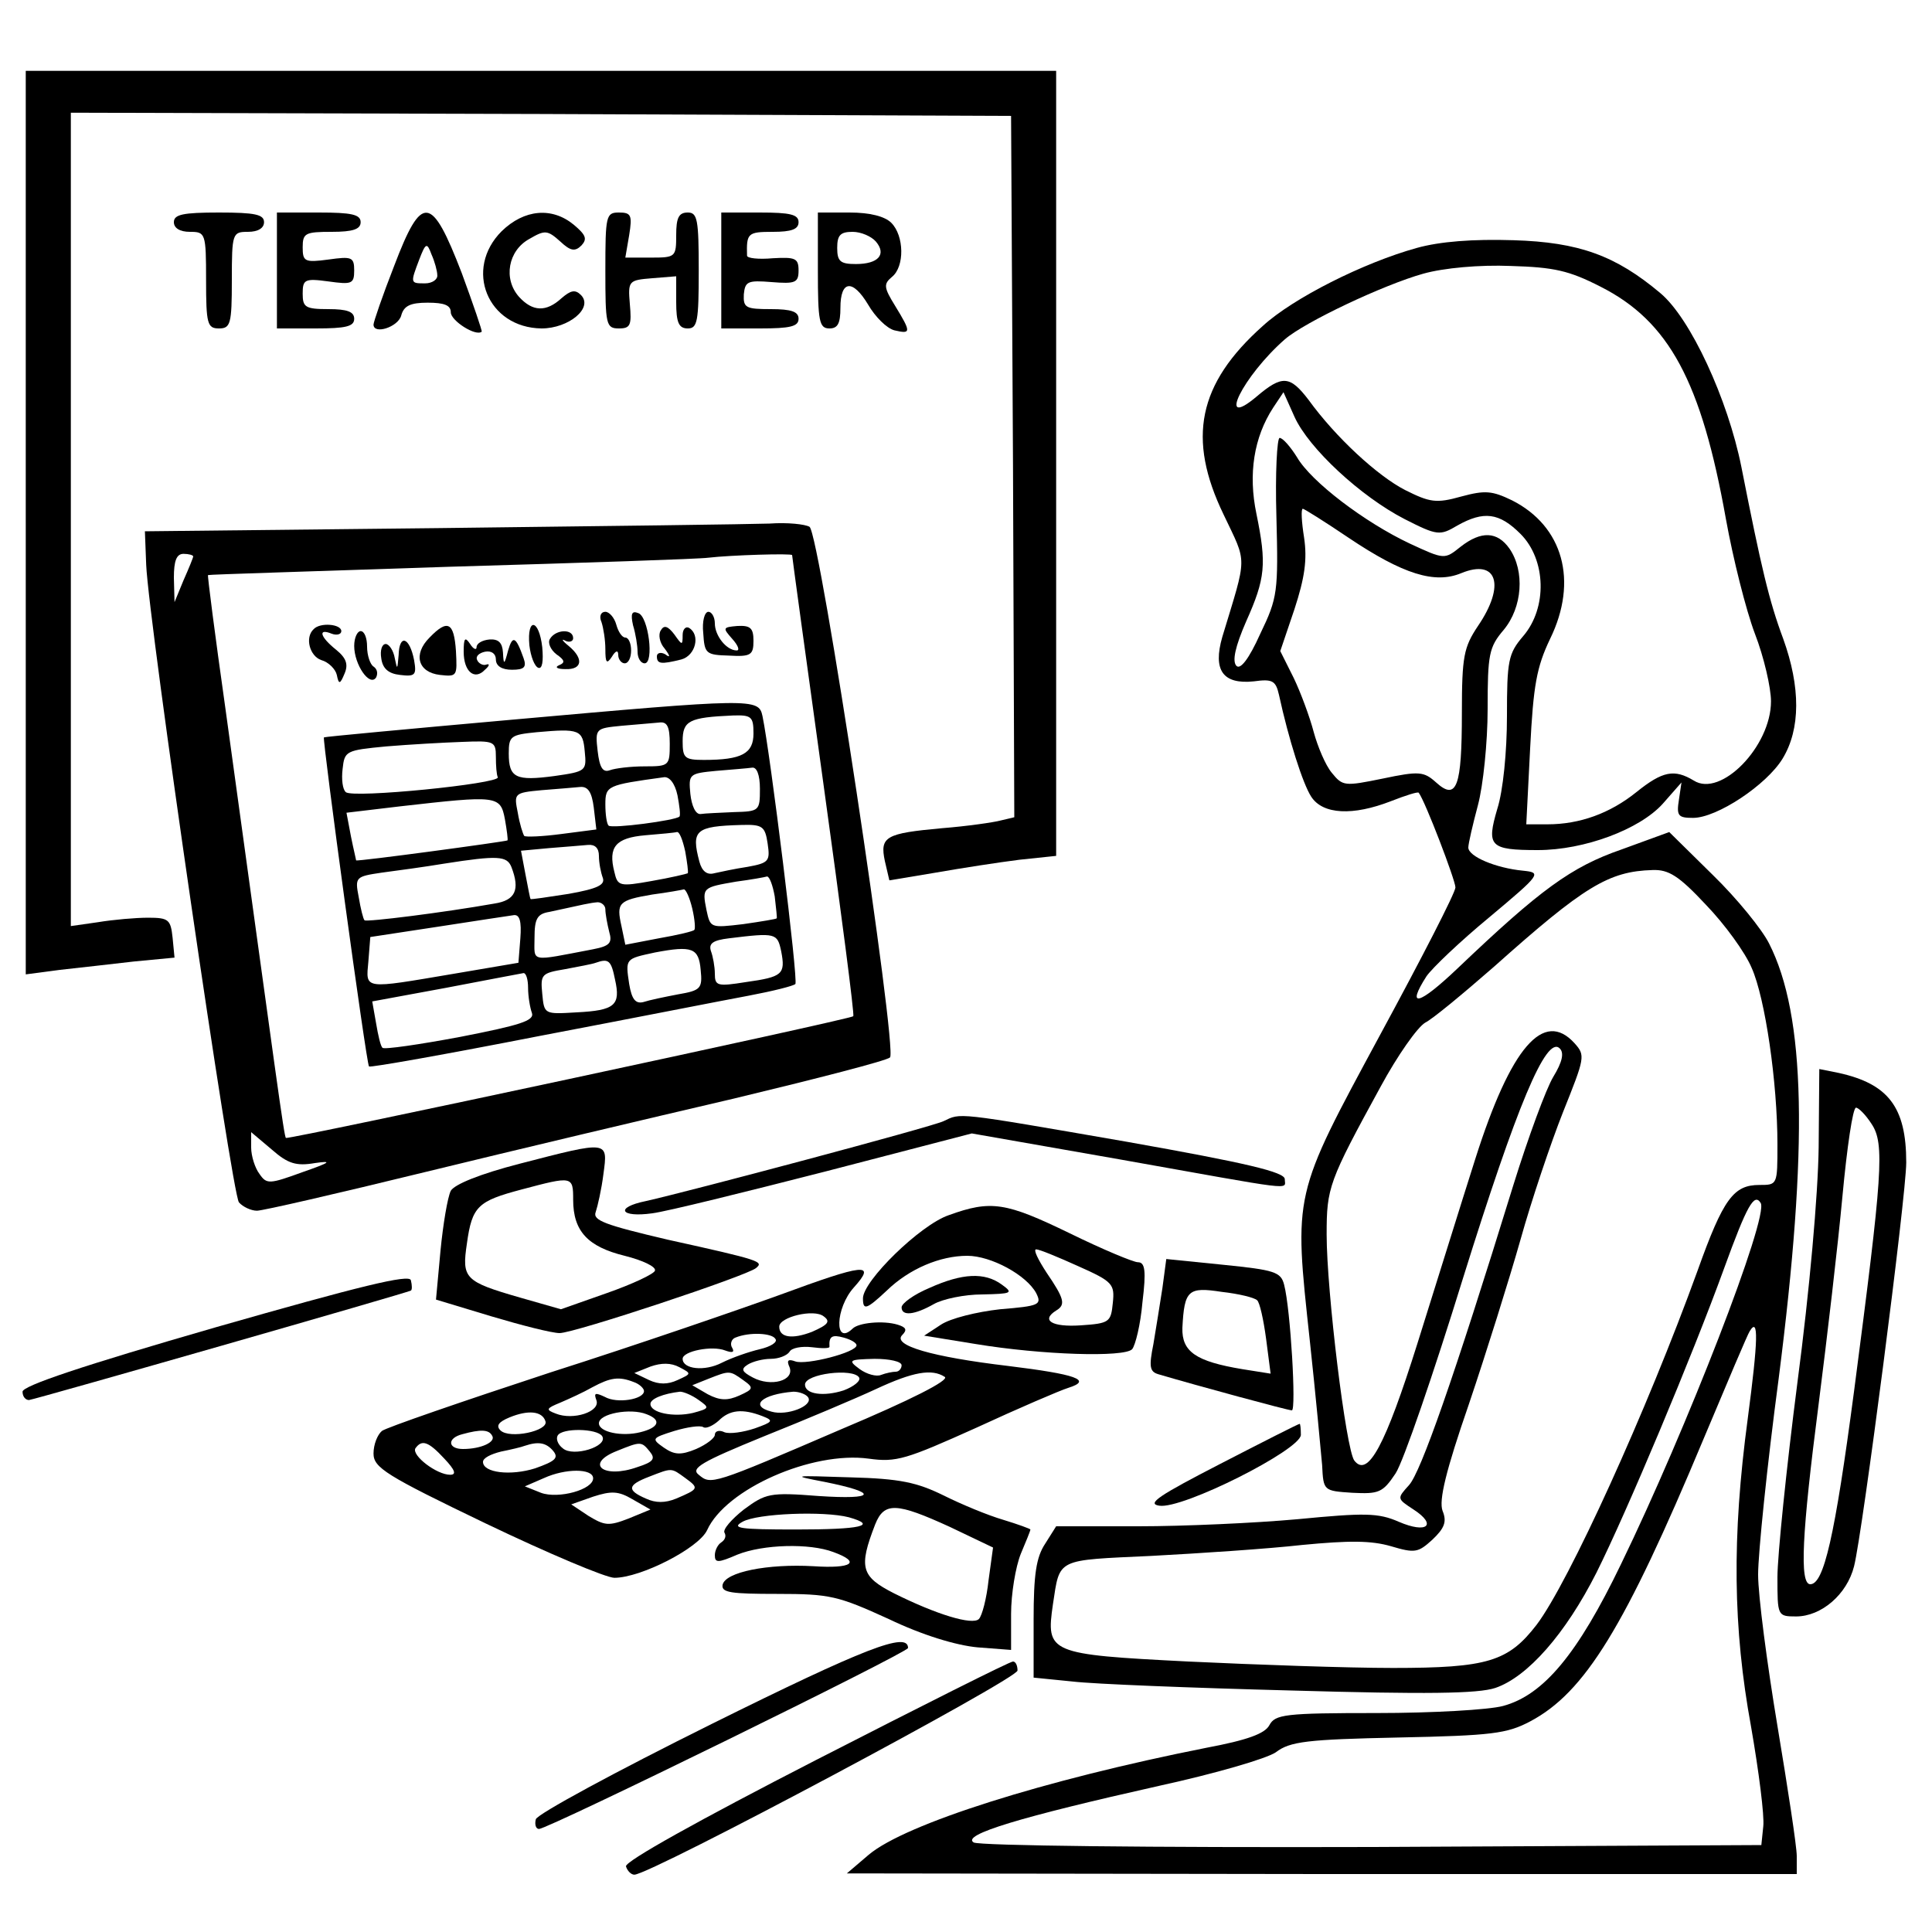 <?xml version="1.0" standalone="no"?>
<!DOCTYPE svg PUBLIC "-//W3C//DTD SVG 20010904//EN"
 "http://www.w3.org/TR/2001/REC-SVG-20010904/DTD/svg10.dtd">
<svg version="1.0" xmlns="http://www.w3.org/2000/svg"
 width="300pt" height="300pt" viewBox="0 0 300 300"
 preserveAspectRatio="xMidYMid meet">
<g transform="translate(0,300) scale(0.1,-0.1)"
fill="#000000" stroke="none">
<path d="M40 2189 l0 -702 53 7 c28 3 80 9 115 13 l63 6 -3 31 c-3 28 -6 31
-38 31 -19 0 -54 -3 -78 -7 l-42 -6 0 631 0 632 730 -2 730 -3 3 -544 2 -545
-21 -5 c-11 -3 -53 -9 -91 -12 -88 -8 -97 -13 -89 -51 l7 -30 72 12 c40 7 98
16 130 20 l57 6 0 610 0 609 -800 0 -800 0 0 -701z"/>
<path d="M270 2655 c0 -9 9 -15 25 -15 24 0 25 -2 25 -75 0 -68 2 -75 20 -75
18 0 20 7 20 75 0 73 1 75 25 75 16 0 25 6 25 15 0 12 -14 15 -70 15 -56 0
-70 -3 -70 -15z"/>
<path d="M430 2580 l0 -90 60 0 c47 0 60 3 60 15 0 11 -11 15 -40 15 -36 0
-40 3 -40 24 0 22 3 24 40 19 36 -5 40 -4 40 17 0 21 -4 22 -40 17 -37 -5 -40
-3 -40 19 0 22 4 24 45 24 33 0 45 4 45 15 0 12 -14 15 -65 15 l-65 0 0 -90z"/>
<path d="M612 2587 c-18 -46 -32 -87 -32 -91 0 -16 38 -4 43 14 4 15 14 20 41
20 26 0 36 -4 36 -15 0 -13 39 -38 48 -30 1 1 -13 42 -31 91 -47 122 -62 124
-105 11z m67 -14 c1 -7 -8 -13 -19 -13 -23 0 -23 0 -9 37 10 26 12 27 19 8 5
-11 9 -26 9 -32z"/>
<path d="M779 2641 c-59 -59 -22 -150 62 -151 42 0 81 32 61 52 -9 9 -16 7
-30 -5 -24 -22 -45 -21 -66 2 -25 28 -17 72 16 90 24 14 28 14 48 -4 16 -15
23 -16 33 -6 9 10 7 16 -12 32 -34 28 -77 24 -112 -10z"/>
<path d="M940 2580 c0 -84 1 -90 21 -90 18 0 20 5 17 38 -3 36 -2 37 35 40
l37 3 0 -40 c0 -32 4 -41 18 -41 15 0 17 11 17 90 0 79 -2 90 -17 90 -14 0
-18 -8 -18 -35 0 -34 -1 -35 -39 -35 l-40 0 6 35 c5 31 3 35 -16 35 -20 0 -21
-5 -21 -90z"/>
<path d="M1120 2580 l0 -90 60 0 c47 0 60 3 60 15 0 11 -11 15 -43 15 -39 0
-43 2 -42 23 2 20 6 22 43 19 37 -3 42 -1 42 18 0 19 -5 21 -40 19 -22 -2 -40
0 -40 4 -1 35 1 37 40 37 29 0 40 4 40 15 0 12 -13 15 -60 15 l-60 0 0 -90z"/>
<path d="M1270 2580 c0 -79 2 -90 18 -90 13 0 17 8 17 32 0 43 19 45 43 5 11
-19 29 -37 41 -40 26 -6 26 -3 1 38 -18 29 -18 34 -5 45 20 16 19 64 -1 84
-10 10 -33 16 -65 16 l-49 0 0 -90z m90 45 c17 -20 4 -35 -31 -35 -24 0 -29 4
-29 25 0 20 5 25 24 25 13 0 29 -7 36 -15z"/>
<path d="M2200 2615 c-83 -23 -192 -78 -239 -121 -101 -90 -118 -175 -61 -293
37 -78 37 -61 -2 -190 -15 -52 1 -74 49 -69 29 4 34 1 39 -21 15 -69 37 -138
50 -158 18 -28 65 -30 124 -7 23 9 42 15 43 13 10 -13 57 -136 57 -147 0 -8
-53 -111 -117 -229 -136 -252 -134 -244 -109 -476 9 -83 17 -170 19 -192 2
-40 2 -40 47 -43 41 -2 47 0 67 30 12 18 59 155 105 304 83 266 129 377 150
356 7 -7 4 -21 -10 -44 -11 -18 -39 -94 -62 -168 -94 -305 -144 -446 -162
-466 -19 -21 -19 -21 7 -38 37 -24 21 -38 -23 -19 -32 14 -53 14 -157 4 -66
-6 -177 -11 -247 -11 l-128 0 -17 -27 c-14 -21 -18 -48 -18 -118 l0 -90 60 -6
c33 -4 186 -10 340 -14 210 -6 290 -5 317 4 50 17 109 84 157 179 47 94 149
337 198 472 36 99 47 118 57 102 13 -21 -115 -351 -217 -561 -67 -139 -120
-203 -183 -220 -22 -6 -110 -11 -196 -11 -143 0 -158 -2 -167 -19 -7 -13 -34
-23 -98 -35 -252 -50 -467 -118 -524 -166 l-34 -29 738 -1 737 0 0 28 c0 15
-14 106 -30 202 -16 96 -30 202 -30 235 0 33 14 170 32 305 46 360 42 563 -15
675 -11 22 -50 70 -87 106 l-68 67 -74 -27 c-78 -27 -126 -62 -255 -185 -60
-57 -80 -62 -48 -12 9 13 52 54 98 92 80 67 81 69 52 72 -42 4 -85 22 -85 36
0 6 7 36 15 66 8 30 15 97 15 149 0 85 2 96 25 123 29 35 33 91 9 126 -19 27
-44 28 -76 3 -25 -20 -25 -20 -79 5 -70 33 -153 96 -175 134 -10 16 -22 30
-27 30 -4 0 -7 -55 -5 -122 3 -117 2 -126 -25 -182 -18 -40 -31 -56 -37 -50
-7 7 -2 30 15 69 30 67 32 89 16 167 -13 62 -4 119 26 165 l16 24 17 -38 c22
-49 103 -124 171 -159 51 -26 55 -26 82 -10 41 23 65 20 98 -13 40 -40 42
-115 4 -159 -23 -27 -25 -38 -25 -124 0 -55 -6 -116 -15 -144 -17 -58 -12 -64
63 -64 72 0 158 32 194 72 l29 33 -4 -27 c-4 -25 -1 -28 22 -28 37 0 114 51
139 92 28 46 28 111 1 186 -22 59 -34 110 -65 267 -21 105 -79 231 -126 270
-69 58 -126 79 -228 82 -63 2 -114 -2 -150 -12z m285 -60 c107 -54 157 -148
195 -361 11 -61 31 -141 45 -178 14 -36 25 -84 25 -105 0 -70 -78 -150 -120
-123 -30 18 -48 15 -89 -18 -41 -33 -88 -50 -138 -50 l-33 0 6 118 c5 98 10
126 31 170 44 90 20 175 -59 215 -31 15 -42 16 -79 6 -39 -11 -49 -9 -87 10
-43 22 -108 82 -150 140 -29 38 -41 39 -81 5 -63 -53 -21 32 44 89 31 27 154
85 215 102 32 9 88 14 136 12 67 -2 90 -7 139 -32z m-391 -390 c85 -57 134
-72 175 -55 56 23 69 -19 26 -82 -22 -33 -25 -47 -25 -135 0 -115 -8 -137 -40
-108 -19 17 -26 18 -83 6 -59 -12 -62 -12 -79 9 -10 12 -22 41 -28 63 -6 23
-20 61 -31 84 l-21 42 22 65 c16 49 20 77 15 111 -4 25 -5 45 -2 45 2 0 34
-20 71 -45z m555 -570 c29 -30 61 -74 71 -98 21 -47 40 -178 40 -274 0 -63 0
-63 -28 -63 -40 0 -56 -21 -96 -133 -79 -218 -200 -484 -250 -550 -44 -57 -76
-67 -223 -67 -70 0 -213 5 -318 10 -217 11 -221 13 -210 89 11 72 4 68 153 75
75 4 181 11 234 17 73 7 107 7 138 -2 37 -11 42 -10 64 10 19 18 23 28 16 45
-6 16 5 62 41 166 27 80 63 195 80 255 17 61 47 150 66 198 34 85 35 88 18
107 -48 53 -99 -6 -154 -179 -22 -69 -62 -198 -90 -287 -50 -159 -77 -209 -98
-182 -13 17 -43 263 -43 351 0 73 3 82 84 230 26 48 57 92 69 99 12 6 60 46
107 87 140 125 178 148 246 150 25 1 41 -9 83 -54z m65 -797 c-25 -186 -23
-326 5 -479 12 -69 21 -139 19 -155 l-3 -29 -603 -3 c-348 -1 -610 2 -620 7
-20 12 74 40 288 88 87 19 166 42 181 52 22 17 49 20 190 23 146 3 169 6 205
25 85 45 147 146 269 438 37 88 69 164 72 168 14 23 13 -14 -3 -135z"/>
<path d="M685 2180 l-460 -5 2 -52 c4 -91 133 -976 144 -990 6 -7 19 -13 28
-13 9 0 126 27 261 60 135 33 350 84 479 114 129 31 238 59 243 64 12 12 -109
814 -125 824 -7 4 -34 7 -62 5 -27 -1 -257 -4 -510 -7z m-385 -44 c0 -2 -7
-19 -15 -37 l-14 -34 -1 38 c0 26 4 37 15 37 8 0 15 -2 15 -4z m930 2 c0 -2
22 -163 49 -358 27 -195 48 -356 46 -358 -5 -5 -878 -192 -881 -189 -3 2 -14
87 -94 667 -16 113 -28 206 -27 207 1 1 171 6 377 13 206 6 386 12 400 14 34
4 130 7 130 4z m-741 -944 c28 4 24 1 -19 -14 -52 -19 -56 -19 -67 -3 -7 9
-13 28 -13 41 l0 24 32 -27 c25 -22 38 -26 67 -21z"/>
<path d="M934 2034 c3 -9 6 -28 6 -42 0 -21 2 -24 10 -12 6 10 10 11 10 3 0
-7 5 -13 10 -13 6 0 10 9 10 20 0 11 -4 20 -9 20 -5 0 -11 9 -14 20 -3 11 -11
20 -17 20 -7 0 -10 -7 -6 -16z"/>
<path d="M983 2029 c4 -13 7 -32 7 -41 0 -10 5 -18 11 -18 15 0 6 73 -10 78
-10 4 -12 -1 -8 -19z"/>
<path d="M1092 2017 c2 -32 4 -34 40 -35 34 -2 38 1 38 23 0 20 -5 24 -25 23
-23 -2 -23 -3 -8 -20 9 -10 12 -18 7 -18 -16 0 -34 23 -34 42 0 10 -5 18 -10
18 -6 0 -10 -15 -8 -33z"/>
<path d="M487 2023 c-14 -13 -6 -42 12 -48 11 -3 22 -14 24 -23 3 -15 5 -15
12 2 6 14 3 24 -13 37 -25 20 -29 34 -7 25 8 -3 15 -1 15 4 0 11 -33 14 -43 3z"/>
<path d="M667 2010 c-26 -26 -18 -54 16 -58 27 -3 27 -2 25 37 -3 45 -13 50
-41 21z"/>
<path d="M822 1998 c2 -17 8 -33 14 -35 6 -2 8 10 6 32 -5 44 -24 47 -20 3z"/>
<path d="M1026 2021 c-4 -6 -2 -19 6 -28 9 -12 9 -15 1 -9 -7 4 -13 2 -13 -3
0 -12 6 -13 38 -5 22 6 30 38 12 49 -5 3 -10 -2 -10 -11 0 -17 -1 -16 -13 1
-10 13 -16 15 -21 6z"/>
<path d="M550 1997 c0 -29 24 -64 34 -49 3 6 2 13 -4 17 -5 3 -10 17 -10 31 0
13 -4 24 -10 24 -5 0 -10 -10 -10 -23z"/>
<path d="M854 2008 c-4 -6 1 -17 10 -24 13 -9 14 -13 4 -17 -7 -3 -3 -6 10 -6
26 -1 29 16 5 36 -10 8 -12 12 -5 8 6 -3 12 -1 12 4 0 15 -27 14 -36 -1z"/>
<path d="M619 1983 c-2 -23 -2 -24 -6 -5 -2 12 -9 22 -14 22 -6 0 -9 -10 -7
-22 2 -16 11 -24 29 -26 24 -3 26 0 22 23 -7 36 -23 41 -24 8z"/>
<path d="M720 1988 c0 -31 17 -45 33 -28 7 6 8 10 2 8 -5 -2 -12 2 -14 7 -3 6
3 11 12 13 10 2 17 -3 17 -12 0 -10 9 -16 25 -16 19 0 23 4 18 18 -12 34 -17
36 -24 12 -6 -23 -7 -23 -8 -3 -1 15 -7 21 -21 20 -11 -1 -20 -6 -20 -12 0 -5
-5 -3 -10 5 -8 12 -10 9 -10 -12z"/>
<path d="M790 1882 c-157 -14 -286 -26 -287 -27 -3 -1 66 -508 70 -511 2 -2
120 19 263 47 142 27 289 56 327 63 37 7 69 15 72 18 5 4 -39 359 -51 416 -6
28 -13 28 -394 -6z m380 -21 c0 -31 -18 -41 -77 -41 -30 0 -33 3 -33 29 0 32
10 37 78 40 29 1 32 -2 32 -28z m-130 -16 c0 -34 -1 -35 -39 -35 -22 0 -46 -3
-54 -6 -11 -4 -16 4 -19 30 -4 35 -3 35 37 39 22 2 48 4 58 5 13 2 17 -6 17
-33z m-132 -12 c3 -30 2 -31 -47 -38 -60 -8 -71 -3 -71 35 0 27 3 29 43 33 67
6 72 4 75 -30z m-138 -8 c0 -14 1 -28 3 -32 3 -10 -226 -33 -236 -23 -5 4 -7
20 -5 36 3 28 5 29 68 35 36 3 89 6 118 7 49 2 52 1 52 -23z m410 -50 c0 -34
-1 -35 -40 -36 -22 -1 -46 -2 -52 -3 -8 -1 -14 13 -16 31 -3 31 -2 32 40 36
24 2 49 4 56 5 7 1 12 -11 12 -33z m-125 -43 c-6 -6 -105 -19 -110 -14 -3 3
-5 18 -5 33 0 29 3 30 90 42 9 2 18 -9 22 -28 3 -16 5 -31 3 -33z m-133 14 l4
-34 -54 -7 c-30 -4 -56 -5 -58 -3 -2 3 -7 18 -10 36 -6 30 -6 31 37 35 24 2
51 4 60 5 12 1 18 -8 21 -32z m-138 -18 c3 -17 5 -32 4 -33 -4 -2 -233 -33
-235 -31 0 1 -4 17 -8 37 l-7 37 84 10 c150 17 155 17 162 -20z m408 -38 c4
-27 2 -30 -31 -36 -20 -3 -43 -8 -52 -10 -11 -3 -19 3 -23 18 -13 49 -6 55 65
57 33 1 37 -2 41 -29z m-128 -12 c3 -17 5 -32 4 -34 -2 -1 -27 -7 -56 -12 -50
-9 -53 -8 -58 14 -10 39 2 53 48 57 24 2 46 4 49 5 4 1 9 -12 13 -30z m-134
-7 c0 -11 3 -26 6 -34 4 -11 -8 -17 -53 -25 -32 -5 -59 -9 -59 -8 -1 0 -4 18
-8 38 l-7 37 43 4 c24 2 51 4 61 5 11 1 17 -5 17 -17z m-136 -17 c14 -36 6
-52 -26 -57 -79 -14 -199 -29 -202 -26 -2 2 -6 18 -9 36 -6 31 -5 32 36 38 23
3 67 9 97 14 83 13 97 12 104 -5z m409 -46 c2 -18 4 -34 3 -34 0 -1 -24 -5
-52 -9 -51 -6 -51 -6 -57 22 -7 35 -6 35 46 44 23 3 45 7 48 8 4 0 9 -14 12
-31z m-128 -19 c4 -17 5 -32 3 -33 -1 -2 -26 -8 -55 -13 l-52 -10 -6 29 c-8
36 -5 40 48 49 23 3 45 7 49 8 3 0 9 -13 13 -30z m-135 -1 c0 -7 3 -23 6 -35
5 -17 1 -22 -25 -27 -100 -19 -91 -21 -91 18 0 29 4 37 23 40 55 12 63 14 75
15 6 0 12 -5 12 -11z m-132 -45 l-3 -38 -100 -17 c-142 -24 -137 -25 -133 19
l3 38 105 16 c58 9 111 17 118 18 9 1 12 -10 10 -36z m405 -20 c7 -36 2 -40
-55 -48 -44 -7 -48 -6 -48 13 0 11 -3 27 -6 35 -4 12 3 17 28 20 73 9 75 8 81
-20z m-125 -29 c3 -29 0 -32 -35 -38 -21 -4 -45 -9 -54 -12 -12 -3 -18 4 -22
28 -6 40 -6 39 40 49 58 11 68 7 71 -27z m-133 -15 c9 -40 0 -48 -60 -51 -50
-3 -50 -3 -53 29 -3 30 -1 32 35 38 21 4 43 8 48 10 20 7 24 4 30 -26z m-135
-13 c0 -13 3 -31 6 -39 4 -12 -19 -19 -111 -37 -64 -12 -119 -20 -121 -17 -3
2 -7 20 -10 38 l-6 34 114 21 c62 12 116 22 121 23 4 0 7 -10 7 -23z"/>
<path d="M2824 1218 c-1 -73 -14 -221 -33 -365 -17 -132 -31 -269 -31 -302 0
-60 0 -61 29 -61 39 0 79 34 90 78 13 51 81 575 81 627 0 86 -28 122 -105 139
l-30 6 -1 -122z m82 37 c21 -31 17 -78 -27 -415 -30 -227 -47 -300 -68 -300
-17 0 -13 79 13 280 13 102 30 247 37 323 7 75 16 137 21 137 4 0 15 -11 24
-25z"/>
<path d="M1465 1259 c-19 -9 -395 -109 -462 -124 -49 -10 -40 -26 10 -19 23 3
144 33 269 65 l227 59 228 -40 c281 -50 258 -48 258 -31 0 11 -59 25 -245 58
-271 47 -257 45 -285 32z"/>
<path d="M807 1193 c-62 -16 -101 -32 -107 -42 -5 -10 -12 -52 -16 -93 l-7
-76 86 -26 c47 -14 94 -26 106 -26 23 0 291 89 305 101 12 10 8 12 -137 44
-98 23 -117 30 -112 43 3 9 9 35 12 59 7 52 9 52 -130 16z m83 -56 c0 -49 23
-73 80 -87 28 -7 49 -17 47 -23 -1 -5 -35 -21 -75 -35 l-71 -25 -63 18 c-87
25 -91 30 -83 84 8 58 17 66 85 84 79 21 80 21 80 -16z"/>
<path d="M1473 1113 c-44 -15 -133 -102 -133 -129 0 -19 5 -18 37 12 35 34 83
54 125 54 37 0 92 -30 107 -58 9 -18 5 -20 -56 -25 -36 -4 -77 -14 -92 -24
l-26 -17 80 -13 c103 -17 231 -21 243 -8 5 6 13 38 16 73 6 49 4 62 -7 62 -7
0 -55 20 -106 45 -99 48 -122 52 -188 28z m201 -79 c54 -24 57 -28 54 -57 -3
-30 -5 -32 -50 -35 -45 -3 -62 8 -38 23 15 9 13 18 -15 59 -13 20 -21 36 -16
36 5 0 34 -12 65 -26z"/>
<path d="M1805 1000 c-4 -25 -10 -64 -14 -87 -7 -35 -6 -43 8 -47 61 -18 201
-56 207 -56 7 0 -2 157 -12 195 -5 20 -15 23 -94 31 l-89 9 -6 -45z m147 -19
c4 -3 10 -30 14 -60 l7 -54 -44 7 c-72 12 -94 27 -93 64 3 59 9 64 61 56 27
-3 51 -9 55 -13z"/>
<path d="M335 939 c-208 -60 -300 -91 -300 -100 0 -8 5 -13 10 -13 13 2 589
167 593 170 2 1 2 8 0 16 -2 10 -79 -9 -303 -73z"/>
<path d="M1210 989 c-58 -21 -217 -76 -355 -120 -137 -45 -256 -86 -262 -91
-7 -6 -13 -21 -13 -35 0 -22 19 -34 175 -109 96 -46 186 -84 199 -84 41 0 131
46 144 74 29 64 163 123 251 111 43 -6 58 -1 167 48 65 30 130 58 143 62 38
12 12 21 -94 34 -118 14 -180 32 -164 48 8 8 6 12 -7 16 -23 7 -61 3 -70 -6
-29 -28 -27 32 2 64 35 39 17 37 -116 -12z m51 -57 c-31 -12 -51 -9 -51 8 0
15 54 28 69 16 11 -8 7 -13 -18 -24z m-57 -11 c4 -5 -7 -12 -24 -16 -17 -4
-43 -13 -59 -21 -27 -14 -61 -10 -61 6 0 12 46 21 66 13 11 -4 15 -3 11 4 -4
6 -1 14 5 16 22 9 57 7 62 -2z m126 -10 c0 -11 -78 -31 -95 -25 -11 4 -14 2
-9 -9 8 -21 -29 -31 -57 -16 -17 9 -19 13 -8 20 8 5 24 9 36 9 12 0 25 5 29
11 3 6 19 9 35 7 15 -2 28 -2 27 1 -1 16 4 19 22 14 11 -3 20 -8 20 -12z
m-278 -54 c-15 -7 -29 -7 -44 0 l-23 11 25 10 c17 6 32 6 45 -1 19 -10 19 -10
-3 -20z m348 23 c0 -5 -4 -10 -9 -10 -5 0 -15 -2 -23 -5 -7 -3 -22 1 -33 9
-19 14 -17 15 23 16 23 0 42 -4 42 -10z m-246 -23 c17 -12 16 -14 -6 -24 -18
-8 -30 -8 -49 2 l-24 14 25 10 c33 13 33 13 54 -2z m180 4 c3 -5 -8 -14 -24
-20 -31 -10 -60 -6 -60 9 0 17 75 26 84 11z m133 1 c8 -5 -53 -36 -160 -81
-202 -87 -203 -87 -222 -71 -13 10 4 20 102 60 65 26 143 59 173 73 58 27 87
32 107 19z m-483 -8 c9 -3 16 -10 16 -14 0 -13 -42 -20 -61 -9 -15 7 -17 6
-13 -5 7 -18 -36 -32 -63 -21 -16 6 -15 8 7 17 14 6 36 16 50 24 28 15 41 17
64 8z m101 -28 c17 -12 17 -13 -9 -20 -30 -7 -66 0 -66 14 0 8 20 16 46 19 5
0 18 -5 29 -13z m170 4 c8 -13 -33 -29 -57 -22 -35 9 -15 27 34 31 9 0 20 -4
23 -9z m-408 -37 c5 -15 -56 -28 -70 -14 -7 7 -3 13 14 20 29 12 51 10 56 -6z
m157 11 c24 -9 19 -21 -10 -28 -28 -7 -64 0 -64 14 0 15 49 24 74 14z m180 -3
c18 -7 16 -9 -12 -19 -18 -6 -39 -9 -47 -6 -8 4 -15 2 -15 -4 0 -5 -13 -15
-29 -22 -24 -10 -34 -9 -50 2 -20 14 -19 15 16 26 20 6 40 9 45 6 4 -3 15 2
24 10 17 17 37 19 68 7z m-420 -30 c7 -10 -17 -21 -45 -21 -24 0 -25 17 -1 23
29 8 41 7 46 -2z m171 -1 c10 -16 -45 -33 -61 -19 -8 6 -11 15 -8 20 7 12 61
11 69 -1z m-245 -35 c17 -18 19 -25 9 -25 -21 0 -60 30 -54 41 10 14 20 11 45
-16z m169 12 c9 -11 3 -16 -28 -27 -38 -12 -81 -7 -81 10 0 6 12 12 28 16 15
3 32 7 37 9 21 7 33 5 44 -8z m150 -1 c9 -11 6 -16 -19 -24 -53 -19 -83 5 -32
25 37 15 38 15 51 -1z m-88 -41 c1 -18 -54 -33 -81 -23 l-25 10 30 13 c33 15
75 15 76 0z m143 0 c22 -16 21 -17 -14 -32 -17 -7 -32 -7 -47 0 -30 13 -29 21
5 34 36 14 34 14 56 -2z m-88 -63 c-31 -12 -37 -11 -62 4 l-27 18 34 12 c28 9
39 9 61 -4 l28 -16 -34 -14z"/>
<path d="M1443 1000 c-24 -10 -43 -24 -43 -30 0 -14 20 -12 50 5 14 8 48 15
75 15 46 1 49 2 31 15 -27 20 -62 18 -113 -5z"/>
<path d="M1895 727 c-95 -49 -115 -62 -95 -65 36 -6 220 87 220 110 0 10 -1
18 -2 17 -2 0 -57 -28 -123 -62z"/>
<path d="M1280 699 c85 -17 81 -28 -9 -22 -76 6 -82 4 -116 -21 -19 -15 -33
-31 -30 -36 3 -5 1 -11 -5 -15 -5 -3 -10 -12 -10 -20 0 -12 5 -12 35 1 40 16
112 18 149 4 44 -16 29 -26 -31 -22 -71 4 -137 -9 -141 -29 -2 -12 13 -14 85
-14 82 0 94 -3 173 -39 52 -25 105 -41 138 -44 l52 -4 0 56 c0 31 7 73 15 93
8 19 15 36 15 38 0 1 -19 8 -42 15 -24 7 -65 24 -93 38 -41 20 -67 26 -145 28
-90 3 -92 3 -40 -7z m195 -70 l67 -32 -7 -51 c-3 -28 -10 -55 -15 -60 -10 -10
-66 7 -132 40 -51 26 -55 40 -29 107 14 35 33 34 116 -4z m-157 15 c46 -13 19
-19 -82 -19 -88 0 -101 2 -83 12 23 13 126 17 165 7z"/>
<path d="M1105 323 c-149 -74 -271 -140 -273 -148 -2 -8 0 -15 5 -15 14 0 573
274 573 281 0 26 -67 0 -305 -118z"/>
<path d="M1267 267 c-183 -94 -296 -157 -295 -165 2 -7 8 -13 13 -13 25 0 595
304 595 317 0 8 -3 14 -7 14 -5 0 -142 -69 -306 -153z"/>
</g>
</svg>
